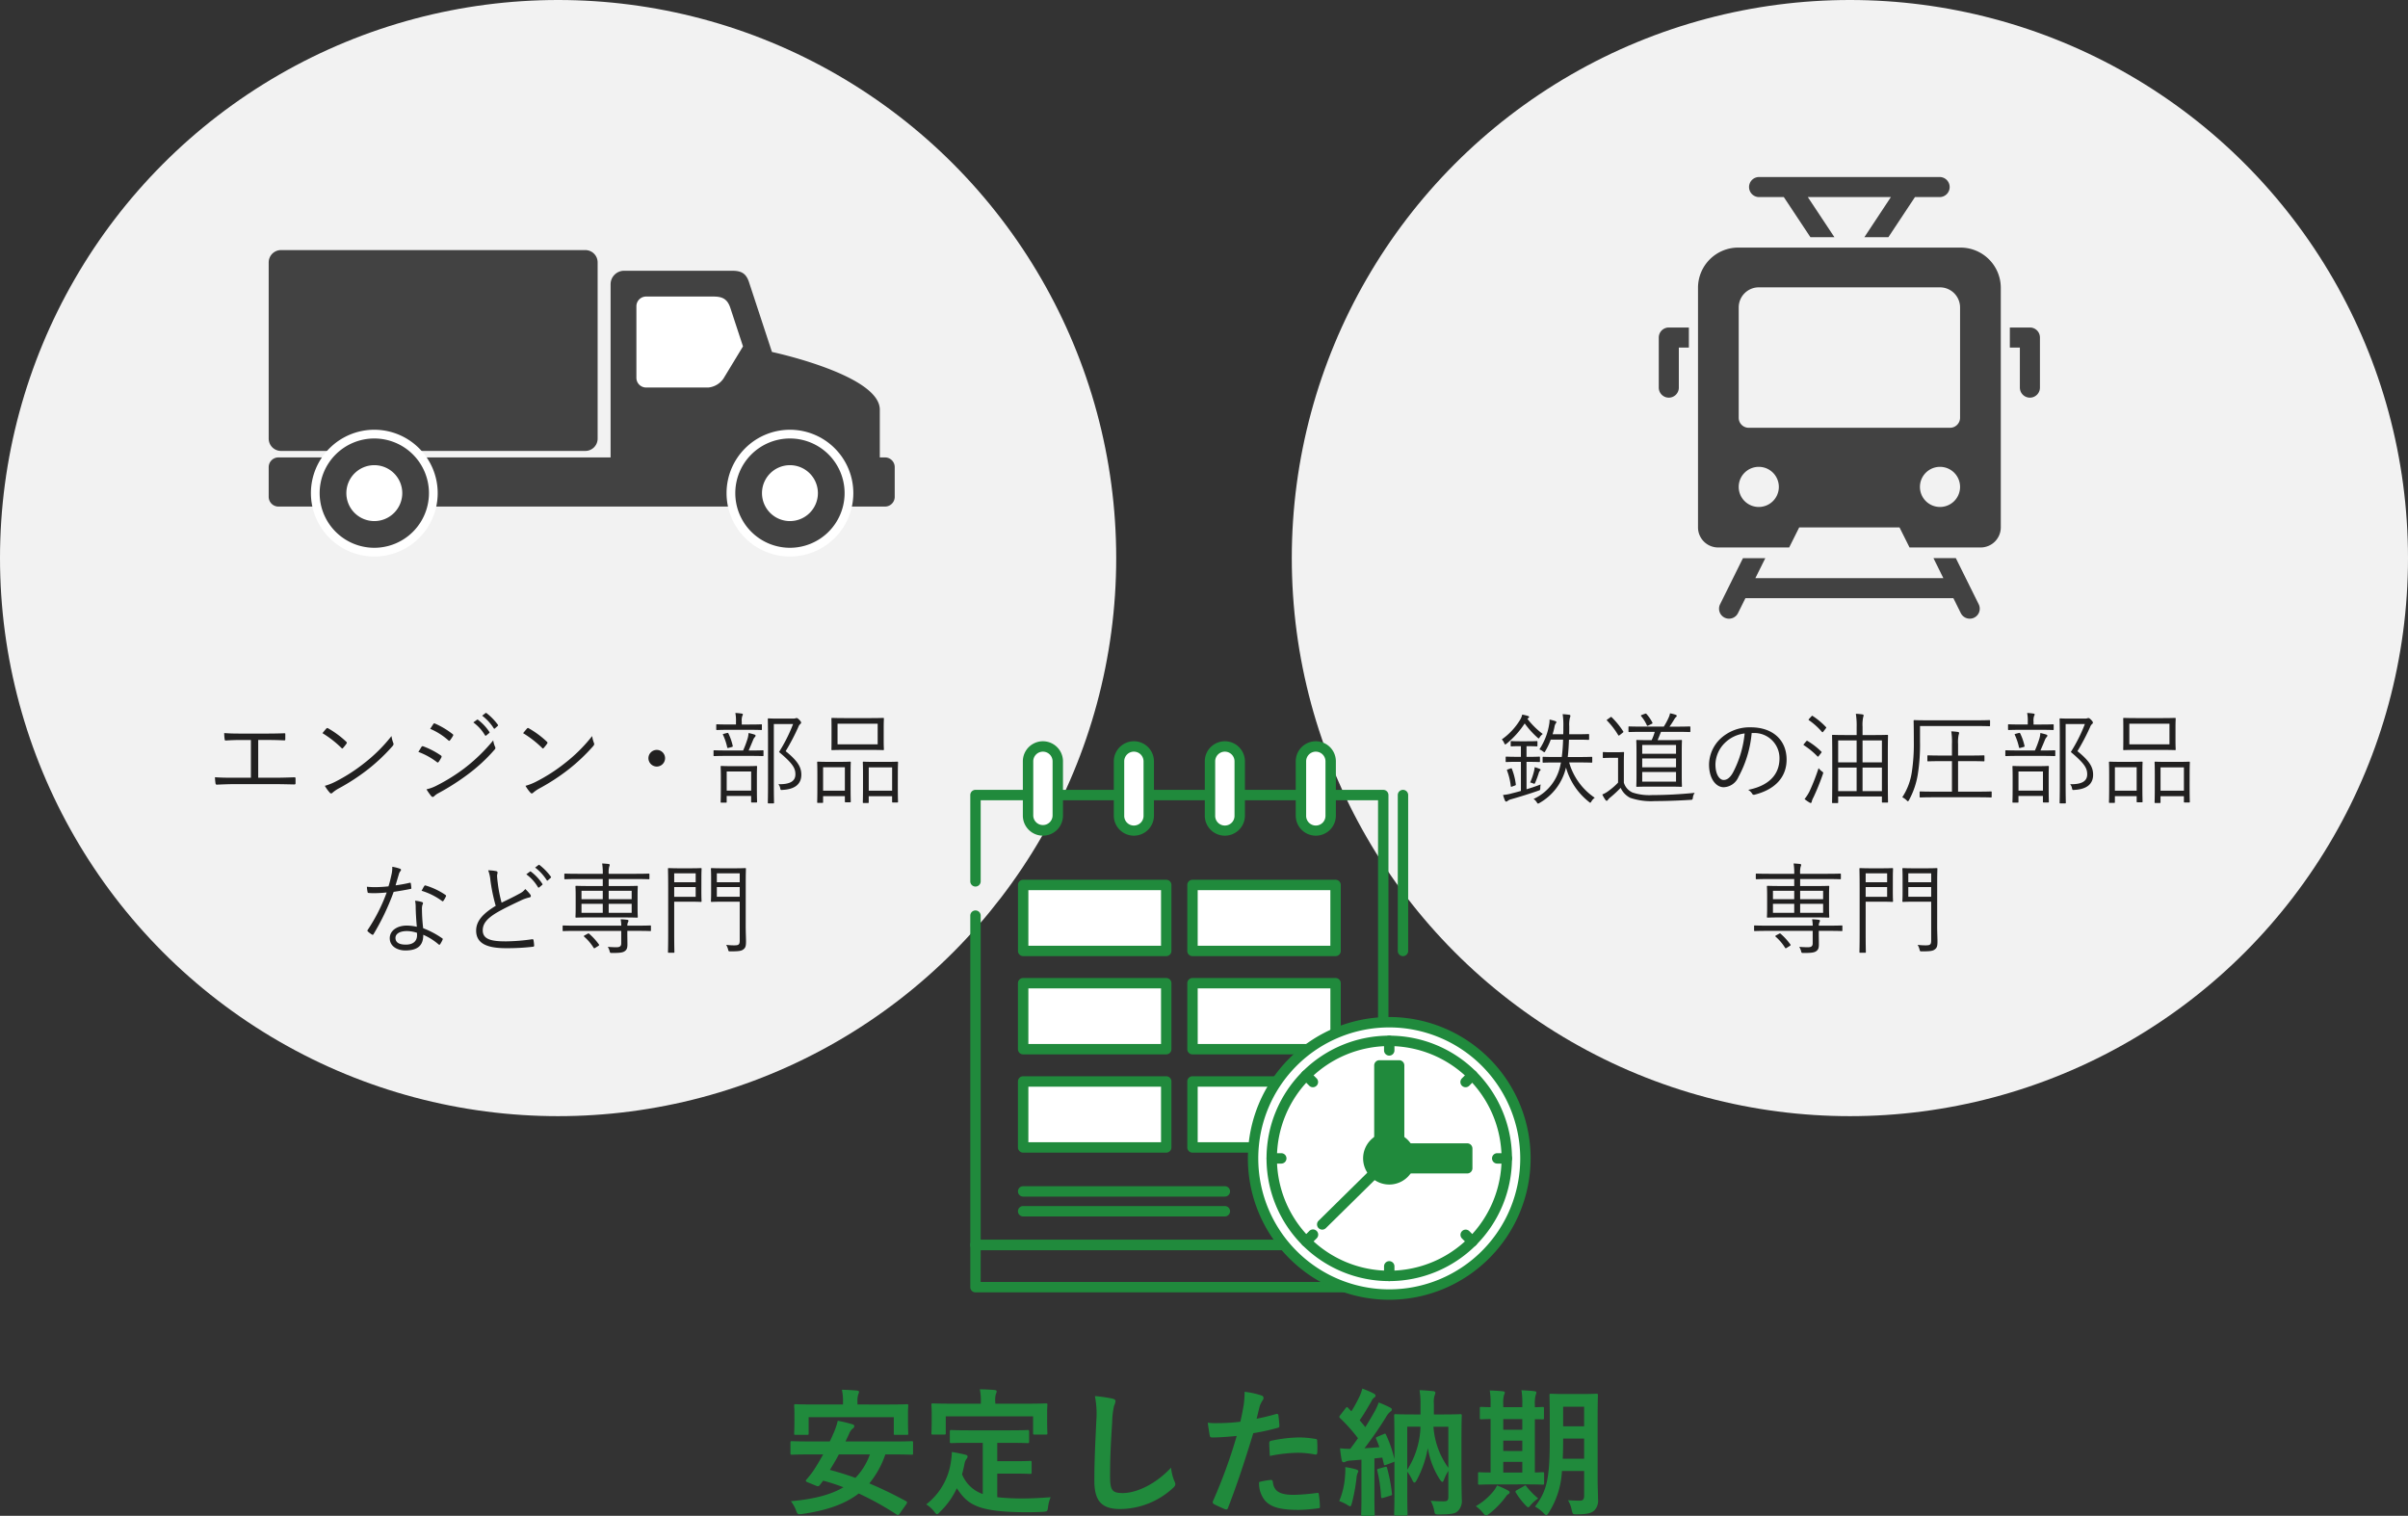<svg xmlns="http://www.w3.org/2000/svg" width="384" height="241.738" viewBox="0 0 384 241.738">
  <rect x="0" y="0" width="384" height="241.738" fill="#333333" stroke="none"/>
  <g id="Group_1969" data-name="Group 1969" transform="translate(-216.27 -2715)">
    <g id="Group_1958" data-name="Group 1958">
      <g id="Group_1920" data-name="Group 1920">
        <circle id="Ellipse_86" data-name="Ellipse 86" cx="89" cy="89" r="89" transform="translate(216.27 2715)" fill="#f2f2f2"/>
        <path id="Path_2619" data-name="Path 2619" d="M-47.552-8.992h1.376c.944,0,1.744.016,2.768.064.16,0,.176-.048.176-.208V-9.9c0-.128-.016-.176-.16-.16-.992.032-1.808.048-2.8.048h-4.144c-1.072,0-1.776-.016-2.64-.08a7.731,7.731,0,0,0,.064.944c.032.192.048.256.192.24.752-.048,1.472-.08,2.432-.08h1.568v6.016h-2.8c-.992,0-1.888,0-2.928-.08a7.448,7.448,0,0,0,.08.944c.032.208.08.24.256.24.7-.032,1.808-.08,2.592-.08h6.768c.992,0,2.032.032,2.928.048.176,0,.224-.048.224-.208v-.736c0-.16-.064-.208-.224-.192-1.04.032-1.92.064-2.944.064h-2.784Zm10.24-1.088a16.612,16.612,0,0,1,3.04,2.368c.112.112.16.1.256-.016a6.455,6.455,0,0,0,.544-.688c.08-.128.064-.192-.048-.3a14.761,14.761,0,0,0-2.88-2.128.193.193,0,0,0-.288.032C-36.864-10.624-37.1-10.336-37.312-10.08Zm.384,8.4a6.007,6.007,0,0,0,.784,1.088.262.262,0,0,0,.432.016,5.964,5.964,0,0,1,.88-.624,33.228,33.228,0,0,0,4.8-3.12A29.537,29.537,0,0,0-26.144-8c.192-.224.208-.352.112-.56A4.789,4.789,0,0,1-26.3-9.616a24.97,24.97,0,0,1-4.32,4.3,27.159,27.159,0,0,1-4.624,2.976A8.926,8.926,0,0,1-36.928-1.68Zm14.912-5.408a11.214,11.214,0,0,1,2.944,1.616c.128.112.208.1.3-.032a4.911,4.911,0,0,0,.416-.688.22.22,0,0,0-.08-.336,12.66,12.66,0,0,0-2.816-1.456.213.213,0,0,0-.272.112C-21.632-7.712-21.808-7.392-22.016-7.088Zm1.888-3.68A10.5,10.5,0,0,1-17.264-8.96c.128.112.192.144.288.032a5.175,5.175,0,0,0,.464-.688c.08-.144.1-.208-.048-.32A12.958,12.958,0,0,0-19.344-11.6c-.144-.064-.192-.064-.288.08C-19.792-11.3-19.968-10.992-20.128-10.768ZM-20.72-1.12a10.065,10.065,0,0,0,.752,1.072c.144.16.3.192.448.048a2.981,2.981,0,0,1,.768-.544A37.649,37.649,0,0,0-14.08-3.536a26.761,26.761,0,0,0,4.224-3.92.349.349,0,0,0,.08-.432,3.725,3.725,0,0,1-.3-1.04A27.866,27.866,0,0,1-14.64-4.5a29.118,29.118,0,0,1-4.4,2.752A6.8,6.8,0,0,1-20.72-1.12Zm7.472-10.672a6.908,6.908,0,0,1,1.856,2.048.128.128,0,0,0,.208.032l.464-.384a.116.116,0,0,0,.032-.176A7.764,7.764,0,0,0-12.5-12.208a.126.126,0,0,0-.176,0Zm1.408-1.072a7.642,7.642,0,0,1,1.84,2c.064.1.128.1.192.032l.432-.384c.08-.064.1-.112.048-.192a9.2,9.2,0,0,0-1.824-1.872c-.064-.048-.112-.032-.176.016Zm6.528,2.784a16.612,16.612,0,0,1,3.04,2.368c.112.112.16.1.256-.016a6.455,6.455,0,0,0,.544-.688c.08-.128.064-.192-.048-.3A14.761,14.761,0,0,0-4.4-10.848a.193.193,0,0,0-.288.032C-4.864-10.624-5.1-10.336-5.312-10.08Zm.384,8.4A6.006,6.006,0,0,0-4.144-.592a.262.262,0,0,0,.432.016,5.964,5.964,0,0,1,.88-.624,33.228,33.228,0,0,0,4.8-3.12A29.537,29.537,0,0,0,5.856-8c.192-.224.208-.352.112-.56A4.789,4.789,0,0,1,5.7-9.616a24.97,24.97,0,0,1-4.32,4.3A27.159,27.159,0,0,1-3.248-2.336,8.926,8.926,0,0,1-4.928-1.68ZM16-7.408A1.335,1.335,0,0,0,14.672-6.08,1.346,1.346,0,0,0,16-4.752,1.335,1.335,0,0,0,17.328-6.08,1.325,1.325,0,0,0,16-7.408ZM31.968-3.184c0-1.024.032-1.456.032-1.536,0-.112-.016-.128-.128-.128-.1,0-.512.032-1.76.032H28.048c-1.248,0-1.648-.032-1.744-.032s-.112.016-.112.128c0,.1.032.512.032,1.728v1.184c0,2.24-.032,2.608-.032,2.7s.016.112.112.112h.72c.112,0,.128-.016.128-.112v-.96h3.9v.9c0,.128.016.144.128.144h.688C31.984.976,32,.96,32,.832c0-.08-.032-.448-.032-2.672ZM31.056-.912h-3.9V-3.968h3.9ZM35.264-12.4c-.944,0-1.328-.032-1.424-.032-.112,0-.128.016-.128.128,0,.1.032,1.008.032,3.232v6.864c0,2.224-.032,3.12-.032,3.216s.016.112.128.112h.736c.112,0,.128-.016.128-.112,0-.08-.032-1.056-.032-3.232v-9.312h3.072A25.3,25.3,0,0,1,35.5-7.072C37.68-5.248,38.112-4.5,38.112-3.52c0,1.152-.928,1.616-2.72,1.584a1.269,1.269,0,0,1,.288.608c.08.336.08.336.384.3,1.984-.1,2.992-.944,2.992-2.416,0-1.168-.512-2.16-2.5-3.76a35.091,35.091,0,0,0,2.016-3.84,1.16,1.16,0,0,1,.336-.512.217.217,0,0,0,.112-.208c0-.08-.048-.192-.272-.432-.24-.24-.336-.288-.432-.288a.375.375,0,0,0-.176.032,1.145,1.145,0,0,1-.416.048Zm-2.24,5.184c0-.112-.016-.128-.128-.128-.1,0-.576.032-2.08.032h-.16c.272-.624.512-1.184.736-1.744a1.326,1.326,0,0,1,.24-.384A.334.334,0,0,0,31.76-9.7c0-.064-.064-.112-.192-.16a8.6,8.6,0,0,0-.928-.24,3.9,3.9,0,0,1-.144.864,16.418,16.418,0,0,1-.72,1.92H27.264c-1.5,0-2-.032-2.08-.032-.112,0-.128.016-.128.128v.672c0,.112.016.128.128.128.08,0,.576-.032,2.08-.032h3.552c1.5,0,1.984.032,2.08.032.112,0,.128-.016.128-.128Zm-.256-4.144c0-.112-.016-.128-.112-.128s-.56.032-2,.032h-1.1v-.464a2.338,2.338,0,0,1,.08-.88.7.7,0,0,0,.1-.272c0-.064-.08-.112-.192-.128a9,9,0,0,0-1.008-.1,6.222,6.222,0,0,1,.1,1.376v.464H27.616c-1.456,0-1.92-.032-2-.032-.112,0-.128.016-.128.128v.656c0,.112.016.128.128.128.08,0,.544-.032,2-.032h3.04c1.44,0,1.9.032,2,.032s.112-.016.112-.128ZM26.736-9.984c-.208.064-.224.064-.16.192a9.341,9.341,0,0,1,.656,1.952c.032.128.048.16.256.1l.464-.128c.192-.064.192-.064.16-.208a8.908,8.908,0,0,0-.688-1.968c-.032-.08-.1-.1-.272-.048Zm25.456-.944c0-.992.032-1.36.032-1.456,0-.112-.016-.128-.128-.128-.08,0-.608.032-2.144.032h-3.84c-1.52,0-2.048-.032-2.144-.032-.112,0-.112.016-.112.128,0,.1.016.464.016,1.456V-8.96c0,1.008-.016,1.36-.016,1.456,0,.112,0,.128.112.128.1,0,.624-.032,2.144-.032h3.84c1.536,0,2.064.032,2.144.032.112,0,.128-.016.128-.128,0-.1-.032-.448-.032-1.456ZM51.232-8.3h-6.4v-3.28h6.4Zm3.216,4.64c0-1.248.032-1.648.032-1.728,0-.128-.016-.144-.128-.144-.1,0-.48.032-1.712.032H50.7c-1.216,0-1.616-.032-1.712-.032-.112,0-.128.016-.128.144,0,.08.032.48.032,1.952v1.424c0,2.464-.032,2.848-.032,2.944,0,.112.016.128.128.128h.688c.112,0,.128-.016.128-.128v-.96h3.728V.832c0,.128.016.144.128.144h.688c.112,0,.128-.016.128-.144,0-.08-.032-.464-.032-2.88ZM53.536-.9H49.808V-4.624h3.728ZM46.912-3.68c0-1.248.032-1.648.032-1.728,0-.112-.016-.128-.128-.128-.08,0-.464.032-1.648.032H43.36c-1.168,0-1.552-.032-1.648-.032-.112,0-.128.016-.128.128,0,.08.032.48.032,1.952v1.44c0,2.448-.032,2.848-.032,2.928,0,.112.016.128.128.128H42.4c.112,0,.128-.016.128-.128V-.032H46V.816c0,.112.016.128.128.128h.688c.112,0,.128-.016.128-.128,0-.1-.032-.5-.032-2.9ZM46-.9H42.528V-4.64H46ZM-22.256,20.8a7.939,7.939,0,0,0-1.6-.192c-1.568,0-2.72.816-2.72,2.016,0,1.328,1.264,1.952,2.48,1.952,2.064,0,2.88-.88,2.864-2.5A9.675,9.675,0,0,1-18.8,23.6c.1.08.176.1.256-.016a5.093,5.093,0,0,0,.384-.7c.048-.128.064-.176-.064-.256a13.926,13.926,0,0,0-3.024-1.6,26.976,26.976,0,0,1-.192-2.944,2.467,2.467,0,0,1,.064-.752.826.826,0,0,0,.1-.288c0-.1-.064-.16-.176-.192a5.056,5.056,0,0,0-1.088-.208,4.973,4.973,0,0,1,.1,1.024C-22.432,18.528-22.352,19.808-22.256,20.8Zm.016.96a2.172,2.172,0,0,1,.016.384c0,.816-.48,1.5-1.792,1.5-1.056,0-1.648-.336-1.648-1.072,0-.592.576-1.088,1.856-1.088A5.294,5.294,0,0,1-22.24,21.76Zm-3.408-7.568c.16-.56.336-1.152.512-1.728a1.45,1.45,0,0,1,.224-.5.326.326,0,0,0,.128-.24.183.183,0,0,0-.144-.176,6.7,6.7,0,0,0-1.248-.32A4.729,4.729,0,0,1-26.3,12.48c-.144.672-.288,1.264-.48,1.872a20.565,20.565,0,0,1-2.176.128c-.336,0-.752-.016-1.264-.064a4.98,4.98,0,0,0,.1.8c.032.16.048.176.192.192.368.032.608.032.848.032.688,0,1.328-.048,2.016-.112A28.128,28.128,0,0,1-30.08,21.28c-.08.128-.08.192.016.272a3.7,3.7,0,0,0,.64.48c.1.064.176.08.256-.048a38.531,38.531,0,0,0,3.216-6.752c.944-.144,1.808-.288,2.672-.464.128-.016.16-.048.144-.192-.016-.208-.048-.5-.08-.688-.016-.1-.064-.128-.208-.1A21.949,21.949,0,0,1-25.648,14.192Zm4.144.864a10.773,10.773,0,0,1,3.264,1.632c.1.064.144.08.224-.032a4.166,4.166,0,0,0,.368-.64c.08-.128.08-.192-.032-.288a11.339,11.339,0,0,0-3.136-1.5c-.144-.048-.192-.032-.272.1C-21.216,14.512-21.344,14.784-21.5,15.056Zm10.624-3.264a5.879,5.879,0,0,1,.352,1.568,28.593,28.593,0,0,0,.848,4.1c-2.032,1.232-3.12,2.416-3.12,3.952,0,2.192,2,2.8,4.768,2.8a35.6,35.6,0,0,0,4.256-.224c.176-.016.24-.08.224-.224a6.96,6.96,0,0,0-.1-.832c-.032-.128-.08-.16-.224-.144a30.748,30.748,0,0,1-4.112.336c-2.416.016-3.76-.336-3.76-1.76,0-1.12.752-1.952,2.368-2.9,1.088-.624,2.464-1.28,3.632-1.824a6.079,6.079,0,0,1,1.408-.512c.288-.032.32-.256.192-.448a6.79,6.79,0,0,0-.816-.9,2.6,2.6,0,0,1-.928.736c-.944.528-1.9.976-2.848,1.44a21.428,21.428,0,0,1-.624-3.232c-.048-.352-.08-.672-.1-1.024,0-.256.08-.4.08-.56a.232.232,0,0,0-.192-.208A7.291,7.291,0,0,0-10.88,11.792Zm6.08.64A6.908,6.908,0,0,1-2.944,14.48a.128.128,0,0,0,.208.032l.464-.384a.116.116,0,0,0,.032-.176,7.764,7.764,0,0,0-1.808-1.936c-.064-.048-.112-.064-.176-.016Zm1.408-1.072a7.642,7.642,0,0,1,1.84,2c.064.1.128.1.192.032l.432-.384c.08-.064.1-.112.048-.192A9.2,9.2,0,0,0-2.7,10.944c-.064-.048-.112-.032-.176.016Zm6.576,9.264c-1.488,0-1.984-.032-2.064-.032-.112,0-.128.016-.128.128v.64c0,.112.016.128.128.128.08,0,.576-.032,2.064-.032h7.152V23.44c0,.48-.256.624-.768.624-.32,0-.832-.016-1.376-.064a2.65,2.65,0,0,1,.3.7c.064.272.08.272.368.272,1.312.016,1.728-.08,2-.256.32-.208.464-.464.464-1.072,0-.56-.016-1.168-.016-1.856v-.336H12.88c1.5,0,1.984.032,2.08.032.112,0,.112-.016.112-.128v-.64c0-.112,0-.128-.112-.128-.1,0-.576.032-2.08.032H11.312a1.163,1.163,0,0,1,.08-.5.682.682,0,0,0,.1-.288c0-.064-.064-.128-.192-.144a9.213,9.213,0,0,0-1.056-.08,5.826,5.826,0,0,1,.1,1.008Zm7.408-1.312c1.6,0,2.16.032,2.256.032.112,0,.128-.016.128-.128,0-.08-.032-.432-.032-1.44V15.84c0-.992.032-1.36.032-1.44,0-.112-.016-.128-.128-.128-.1,0-.656.032-2.256.032H8.336v-1.12h4.24c1.52,0,2.048.032,2.128.032.112,0,.128-.016.128-.128v-.624c0-.128-.016-.144-.128-.144-.08,0-.608.032-2.128.032H8.336a3.8,3.8,0,0,1,.08-1.136.652.652,0,0,0,.08-.288c0-.08-.064-.128-.176-.144-.288-.032-.656-.064-1.024-.08a9.97,9.97,0,0,1,.1,1.648H3.52c-1.52,0-2.032-.032-2.128-.032-.112,0-.128.016-.128.144v.624c0,.112.016.128.128.128.1,0,.608-.032,2.128-.032H7.392V14.3H5.44c-1.6,0-2.176-.032-2.256-.032-.128,0-.144.016-.144.128,0,.1.032.448.032,1.456v1.92c0,1.008-.032,1.36-.032,1.44,0,.112.016.128.144.128.08,0,.656-.032,2.256-.032ZM12,18.576H8.336v-1.44H12Zm-4.608,0H4v-1.44H7.392ZM12,16.4H8.336V15.056H12Zm-4.608,0H4V15.056H7.392ZM4.544,22.144c-.192.112-.208.144-.112.24A7.748,7.748,0,0,1,5.92,24.128c.048.064.064.1.112.1a.444.444,0,0,0,.208-.1l.416-.256c.176-.112.192-.16.112-.272a9.945,9.945,0,0,0-1.536-1.68c-.08-.08-.144-.08-.3.016ZM30.192,13.76c0-1.472.032-2.112.032-2.192,0-.112-.016-.128-.128-.128-.08,0-.464.032-1.7.032H26.448c-1.216,0-1.6-.032-1.68-.032-.112,0-.128.016-.128.128,0,.1.032.432.032,1.472v2.208c0,1.024-.032,1.376-.032,1.456,0,.112.016.128.128.128.08,0,.464-.032,1.68-.032h2.784v6.176c0,.64-.144.784-.848.784a9.6,9.6,0,0,1-1.312-.08,2.709,2.709,0,0,1,.3.72c.08.32.08.32.4.32,1.392,0,1.744-.08,2.048-.32.32-.24.416-.512.416-1.232,0-.608-.048-1.52-.048-2.416Zm-.96,2.256H25.584V14.464h3.648Zm0-2.32H25.584V12.272h3.648ZM23.12,13.12c0-1.04.032-1.472.032-1.552,0-.112-.016-.128-.128-.128-.08,0-.48.032-1.536.032H19.664c-1.152,0-1.648-.032-1.744-.032-.112,0-.128.016-.128.128,0,.1.032,1.024.032,3.216v6.848c0,2.192-.032,3.088-.032,3.184,0,.112.016.128.128.128h.768c.112,0,.128-.016.128-.128,0-.1-.032-.992-.032-3.184V16.8h2.7c1.056,0,1.456.032,1.536.032.112,0,.128-.016.128-.128,0-.08-.032-.512-.032-1.536Zm-.912,2.9H18.784V14.464h3.424Zm0-2.32H18.784V12.272h3.424Z" transform="translate(305 2842)" fill="#212020"/>
        <g id="Group_1919" data-name="Group 1919" transform="translate(259.119 2754.882)">
          <path id="Path_2317" data-name="Path 2317" d="M244.538,350.951V323.324a2.163,2.163,0,0,1,2.149-2.144h17.164c1.4,0,2.254.306,2.749,1.794l3.668,11.155c4.21.939,17.2,4.391,17.2,9.2v7.622h.83a1.552,1.552,0,0,1,1.549,1.549v4.738a1.552,1.552,0,0,1-1.549,1.55H191.565a1.552,1.552,0,0,1-1.549-1.55V352.5a1.552,1.552,0,0,1,1.549-1.549Z" transform="translate(-190.016 -317.885)" fill="#424242" fill-rule="evenodd"/>
          <path id="Rectangle_13312" data-name="Rectangle 13312" d="M1.966,0H50.49a1.965,1.965,0,0,1,1.965,1.965v28.1a1.966,1.966,0,0,1-1.966,1.966H1.965A1.965,1.965,0,0,1,0,30.066V1.966A1.966,1.966,0,0,1,1.966,0Z" fill="#424242"/>
          <path id="Path_2318" data-name="Path 2318" d="M276.63,326.4H265.959a1.552,1.552,0,0,0-1.55,1.549v11.412a1.552,1.552,0,0,0,1.55,1.549h9.922a3.323,3.323,0,0,0,2.4-1.41l3.126-5.15-2.023-6.156C278.884,326.706,278.029,326.4,276.63,326.4Z" transform="translate(-205.772 -318.991)" fill="#fff" fill-rule="evenodd"/>
          <g id="Group_1671" data-name="Group 1671" transform="translate(6.733 28.653)">
            <path id="Path_2319" data-name="Path 2319" d="M208.666,353.352a10.108,10.108,0,1,1-10.108,10.108A10.107,10.107,0,0,1,208.666,353.352Z" transform="translate(-198.558 -353.352)" fill="#fff" fill-rule="evenodd"/>
            <path id="Path_2320" data-name="Path 2320" d="M209.04,355.119a8.715,8.715,0,1,1-8.715,8.715A8.715,8.715,0,0,1,209.04,355.119Z" transform="translate(-198.932 -353.726)" fill="#424242" fill-rule="evenodd"/>
            <path id="Path_2321" data-name="Path 2321" d="M210.184,360.52a4.458,4.458,0,1,1-4.457,4.458A4.458,4.458,0,0,1,210.184,360.52Z" transform="translate(-200.076 -354.87)" fill="#fff" fill-rule="evenodd"/>
          </g>
          <g id="Group_1672" data-name="Group 1672" transform="translate(73.014 28.653)">
            <path id="Path_2322" data-name="Path 2322" d="M292.757,353.352a10.108,10.108,0,1,1-10.108,10.108A10.107,10.107,0,0,1,292.757,353.352Z" transform="translate(-282.649 -353.352)" fill="#fff" fill-rule="evenodd"/>
            <path id="Path_2323" data-name="Path 2323" d="M293.131,355.119a8.715,8.715,0,1,1-8.715,8.715A8.715,8.715,0,0,1,293.131,355.119Z" transform="translate(-283.023 -353.726)" fill="#424242" fill-rule="evenodd"/>
            <path id="Path_2324" data-name="Path 2324" d="M294.275,360.52a4.458,4.458,0,1,1-4.458,4.458A4.458,4.458,0,0,1,294.275,360.52Z" transform="translate(-284.167 -354.87)" fill="#fff" fill-rule="evenodd"/>
          </g>
        </g>
      </g>
      <g id="Group_1921" data-name="Group 1921">
        <circle id="Ellipse_120" data-name="Ellipse 120" cx="89" cy="89" r="89" transform="translate(422.27 2715)" fill="#f2f2f2"/>
        <path id="Path_2620" data-name="Path 2620" d="M-43.024-5.408c1.5,0,2,.032,2.08.032.112,0,.128-.016.128-.128v-.672c0-.112-.016-.128-.128-.128-.08,0-.576.032-2.08.032h-1.7c.1-.832.16-1.792.192-2.768H-43.3c1.328,0,1.76.032,1.856.032.112,0,.128-.016.128-.128v-.656c0-.128-.016-.144-.128-.144-.1,0-.528.032-1.856.032h-1.2c.016-.416.016-.848.016-1.264a4.854,4.854,0,0,1,.1-1.36.728.728,0,0,0,.08-.32c0-.08-.048-.144-.176-.16q-.528-.072-1.056-.1a11.374,11.374,0,0,1,.112,1.952c0,.432,0,.848-.016,1.248h-1.7a11.449,11.449,0,0,0,.3-1.168,1.4,1.4,0,0,1,.192-.544c.048-.064.112-.128.112-.208s-.048-.128-.192-.176a5.859,5.859,0,0,0-.9-.24,3.054,3.054,0,0,1-.064.784,10.1,10.1,0,0,1-1.552,3.968,2.129,2.129,0,0,1,.56.32c.112.08.176.128.224.128.064,0,.112-.064.176-.208a10.711,10.711,0,0,0,.848-1.792h1.968a26.871,26.871,0,0,1-.208,2.768h-.88c-1.488,0-1.984-.032-2.048-.032-.112,0-.128.016-.128.128V-5.5c0,.112.016.128.128.128.064,0,.56-.032,2.048-.032h.752c-.064.288-.112.544-.176.784A7.531,7.531,0,0,1-50.176.416a1.524,1.524,0,0,1,.5.512c.1.16.144.224.224.224a.557.557,0,0,0,.224-.1,8.794,8.794,0,0,0,4.224-5.648A10.6,10.6,0,0,0-41.36.864c.1.1.16.144.224.144s.112-.064.192-.208a1.849,1.849,0,0,1,.528-.576A10.138,10.138,0,0,1-44.5-5.408ZM-51.3-5.5h.352c1.2,0,1.568.032,1.664.032.112,0,.128-.016.128-.128v-.608c0-.112-.016-.128-.128-.128-.1,0-.464.032-1.664.032H-51.3V-8h.24c1.008,0,1.3.032,1.376.032.112,0,.128-.016.128-.128v-.592c0-.112-.016-.128-.128-.128-.08,0-.368.032-1.376.032H-52.32c-1.008,0-1.28-.032-1.376-.032-.112,0-.128.016-.128.128V-8.1c0,.112.016.128.128.128.1,0,.368-.032,1.376-.032h.128v1.7h-.64c-1.2,0-1.568-.032-1.664-.032-.112,0-.128.016-.128.128V-5.6c0,.112.016.128.128.128.1,0,.464-.032,1.664-.032h.64v4.64c-.512.144-.976.272-1.376.368a7.119,7.119,0,0,1-1.472.272,6.991,6.991,0,0,0,.3.88c.048.112.112.176.192.176a.3.3,0,0,0,.208-.08A1.373,1.373,0,0,1-53.76.464C-52.4.08-50.7-.448-49.424-.9c.3-.1.3-.08.32-.416A2.4,2.4,0,0,1-49.04-1.9c-.7.272-1.488.544-2.256.768Zm.272-6.976q.144-.1.144-.192c0-.048-.064-.112-.16-.144a6.235,6.235,0,0,0-.944-.224,2.569,2.569,0,0,1-.336.832,10.389,10.389,0,0,1-2.912,3.12,2,2,0,0,1,.368.56c.064.16.112.24.176.24.048,0,.112-.048.224-.128a14.216,14.216,0,0,0,2.88-3.216,13.663,13.663,0,0,0,2,2.224c.112.1.176.16.24.16.048,0,.1-.08.192-.24a2.056,2.056,0,0,1,.448-.464,12.533,12.533,0,0,1-2.448-2.416ZM-54.272-4.3c-.144.048-.176.08-.128.192a10.274,10.274,0,0,1,.592,2.464c.016.128.048.144.208.08l.4-.144c.192-.064.208-.1.192-.208a9.949,9.949,0,0,0-.624-2.464c-.048-.128-.08-.112-.224-.064Zm5.216.064c0-.064-.032-.1-.144-.144a5.147,5.147,0,0,0-.8-.272,4.4,4.4,0,0,1-.08.544,10.627,10.627,0,0,1-.64,1.9,1.707,1.707,0,0,1,.432.128c.272.112.288.112.4-.16.24-.576.4-1.024.544-1.488a.7.7,0,0,1,.192-.352A.2.2,0,0,0-49.056-4.24Zm23.888-6.768c0-.128-.016-.144-.128-.144-.1,0-.64.032-2.24.032h-.96c.3-.416.592-.88.768-1.184a1.383,1.383,0,0,1,.24-.32c.08-.064.144-.112.144-.208a.2.2,0,0,0-.16-.176,5.442,5.442,0,0,0-.912-.24,2.6,2.6,0,0,1-.224.7,10.209,10.209,0,0,1-.768,1.424h-3.216c-1.664,0-2.208-.032-2.288-.032-.112,0-.128.016-.128.144v.608c0,.128.016.144.128.144.08,0,.624-.032,2.288-.032h1.776a7.793,7.793,0,0,1-.5,1.328h-.3c-1.424,0-1.936-.032-2.016-.032-.112,0-.128.016-.128.128,0,.08.032.528.032,1.776v3.68c0,1.248-.032,1.68-.032,1.76,0,.112.016.128.128.128.08,0,.592-.032,2.016-.032h2.992c1.44,0,1.936.032,2.016.032.112,0,.128-.016.128-.128,0-.08-.032-.512-.032-1.76v-3.68c0-1.248.032-1.7.032-1.776,0-.112-.016-.128-.128-.128-.08,0-.576.032-2.016.032H-30.4c.192-.416.368-.88.544-1.328h2.32c1.6,0,2.144.032,2.24.032.112,0,.128-.016.128-.144Zm-2.288,8.656h-5.392V-3.888h5.392Zm0-2.288h-5.392V-6.048h5.392Zm0-2.16h-5.392V-8.192h5.392Zm-8.32,1.344c0-.992.032-1.408.032-1.488,0-.112-.016-.128-.128-.128-.08,0-.32.032-1.152.032h-.864c-.832,0-1.04-.032-1.1-.032-.128,0-.144.016-.144.128v.7c0,.112.016.128.144.128.064,0,.272-.032,1.1-.032H-36.7v3.952a10.393,10.393,0,0,1-1.5,1.312A4.212,4.212,0,0,1-39.216-.3a5.78,5.78,0,0,0,.512.88c.08.1.128.128.192.128s.128-.048.192-.144A1.871,1.871,0,0,1-38,.224,18.071,18.071,0,0,0-36.288-1.36,3.312,3.312,0,0,0-34.752.24a10.259,10.259,0,0,0,3.936.512c1.616,0,3.584-.064,5.664-.192.32-.016.32-.016.384-.352A1.6,1.6,0,0,1-24.48-.56c-2.368.24-4.672.352-6.72.352a8.486,8.486,0,0,1-3.184-.4,2.51,2.51,0,0,1-1.392-1.584ZM-38.352-12.3c-.176.112-.192.144-.1.224a12.358,12.358,0,0,1,1.76,2.288c.08.128.112.128.3-.016l.4-.32c.16-.128.176-.144.112-.24a12.914,12.914,0,0,0-1.824-2.24c-.1-.1-.112-.08-.272.032Zm5.472-.7c-.192.064-.208.128-.128.224a6.1,6.1,0,0,1,.9,1.44c.064.128.08.112.288.016l.48-.24c.128-.064.176-.1.112-.208a6.493,6.493,0,0,0-.944-1.376c-.08-.08-.128-.064-.272-.016ZM-15.088-10.1A4,4,0,0,1-10.96-6.048c0,2.672-1.824,4.384-4.992,5.008a1.86,1.86,0,0,1,.624.592.317.317,0,0,0,.416.176c3.472-.88,5.088-2.976,5.088-5.584,0-3.056-2.128-5.152-5.712-5.152a6.822,6.822,0,0,0-4.8,1.776,5.811,5.811,0,0,0-1.856,4.144c0,2.32,1.136,3.632,2.336,3.632A2.668,2.668,0,0,0-17.5-3.1,17.861,17.861,0,0,0-15.392-10.1Zm-1.424.064a16.989,16.989,0,0,1-1.872,6.256c-.464.816-.944,1.168-1.488,1.168-.576,0-1.3-.752-1.3-2.5A4.961,4.961,0,0,1-19.632-8.56,5.391,5.391,0,0,1-16.512-10.032ZM6.32-6.592c0-2.336.032-3.008.032-3.088,0-.112-.016-.128-.128-.128-.1,0-.64.032-2.208.032H2.288V-11.1a5.851,5.851,0,0,1,.1-1.52.87.87,0,0,0,.064-.32c0-.064-.064-.112-.192-.128a8.275,8.275,0,0,0-1.04-.1,12.044,12.044,0,0,1,.128,2.144v1.248H-.24c-1.568,0-2.128-.032-2.208-.032-.112,0-.128.016-.128.128,0,.1.032.752.032,3.44v2.672c0,3.792-.032,4.432-.032,4.512,0,.112.016.128.128.128h.72c.112,0,.128-.016.128-.128V.016H5.376V.864c0,.112.016.128.128.128h.72c.112,0,.128-.016.128-.128,0-.08-.032-.72-.032-4.48ZM5.376-.832H2.288v-3.76H5.376Zm-4.032,0H-1.6v-3.76H1.344ZM5.376-5.424H2.288v-3.5H5.376Zm-4.032,0H-1.6v-3.5H1.344Zm-5.392,1.9c.1-.288.1-.288-.176-.48a2.889,2.889,0,0,1-.5-.5A32.064,32.064,0,0,1-6.192-.752,6.92,6.92,0,0,1-6.96.432,5.5,5.5,0,0,0-6.208.96a.557.557,0,0,0,.224.1c.08,0,.144-.08.16-.176a2.393,2.393,0,0,1,.272-.7A37.224,37.224,0,0,0-4.048-3.52ZM-7.04-8.368c-.1.112-.128.16-.016.224A12.278,12.278,0,0,1-4.928-6.4c.1.1.128.1.256-.064l.352-.448c.1-.128.112-.16.016-.24A11.175,11.175,0,0,0-6.48-8.832c-.1-.048-.128-.048-.24.08Zm.816-4c-.112.128-.128.16-.016.24A10.686,10.686,0,0,1-4.208-10.3c.08.1.144.112.256-.048L-3.6-10.8c.128-.16.128-.176.048-.256A11.8,11.8,0,0,0-5.632-12.8c-.112-.08-.128-.064-.256.064ZM22.88-.656c0-.112-.016-.128-.128-.128-.08,0-.64.032-2.272.032H17.52V-5.616h1.888c1.6,0,2.112.032,2.192.032.112,0,.128-.016.128-.128v-.7c0-.112-.016-.128-.128-.128-.08,0-.592.032-2.192.032H17.52v-1.84a5.607,5.607,0,0,1,.1-1.488.786.786,0,0,0,.064-.288c0-.08-.08-.128-.176-.144a9.179,9.179,0,0,0-1.072-.1A11.057,11.057,0,0,1,16.544-8.3v1.792h-1.6c-1.584,0-2.112-.032-2.192-.032-.112,0-.128.016-.128.128v.7c0,.112.016.128.128.128.08,0,.608-.032,2.192-.032h1.6V-.752H13.776c-1.616,0-2.176-.032-2.256-.032-.112,0-.128.016-.128.128v.72c0,.1.016.112.128.112.08,0,.64-.032,2.256-.032h6.7c1.632,0,2.192.032,2.272.032.112,0,.128-.016.128-.112Zm-.256-11.36c0-.128-.016-.144-.128-.144-.08,0-.624.032-2.224.032H12.816c-1.6,0-2.176-.032-2.256-.032-.112,0-.128.016-.128.144,0,.08.032.992.032,3.248a29.764,29.764,0,0,1-.32,4.9A9.939,9.939,0,0,1,8.624.144a2.467,2.467,0,0,1,.7.5c.1.1.16.144.208.144S9.616.72,9.7.592A12.807,12.807,0,0,0,11.1-3.52a30.29,30.29,0,0,0,.352-5.232v-2.464h8.816c1.6,0,2.144.032,2.224.032.112,0,.128-.016.128-.128Zm9.344,8.832c0-1.024.032-1.456.032-1.536,0-.112-.016-.128-.128-.128-.1,0-.512.032-1.76.032H28.048c-1.248,0-1.648-.032-1.744-.032s-.112.016-.112.128c0,.1.032.512.032,1.728v1.184c0,2.24-.032,2.608-.032,2.7s.016.112.112.112h.72c.112,0,.128-.016.128-.112v-.96h3.9v.9c0,.128.016.144.128.144h.688C31.984.976,32,.96,32,.832c0-.08-.032-.448-.032-2.672ZM31.056-.912h-3.9V-3.968h3.9ZM35.264-12.4c-.944,0-1.328-.032-1.424-.032-.112,0-.128.016-.128.128,0,.1.032,1.008.032,3.232v6.864c0,2.224-.032,3.12-.032,3.216s.016.112.128.112h.736c.112,0,.128-.016.128-.112,0-.08-.032-1.056-.032-3.232v-9.312h3.072A25.3,25.3,0,0,1,35.5-7.072C37.68-5.248,38.112-4.5,38.112-3.52c0,1.152-.928,1.616-2.72,1.584a1.269,1.269,0,0,1,.288.608c.08.336.08.336.384.3,1.984-.1,2.992-.944,2.992-2.416,0-1.168-.512-2.16-2.5-3.76a35.091,35.091,0,0,0,2.016-3.84,1.16,1.16,0,0,1,.336-.512.217.217,0,0,0,.112-.208c0-.08-.048-.192-.272-.432-.24-.24-.336-.288-.432-.288a.375.375,0,0,0-.176.032,1.145,1.145,0,0,1-.416.048Zm-2.24,5.184c0-.112-.016-.128-.128-.128-.1,0-.576.032-2.08.032h-.16c.272-.624.512-1.184.736-1.744a1.326,1.326,0,0,1,.24-.384A.334.334,0,0,0,31.76-9.7c0-.064-.064-.112-.192-.16a8.6,8.6,0,0,0-.928-.24,3.9,3.9,0,0,1-.144.864,16.418,16.418,0,0,1-.72,1.92H27.264c-1.5,0-2-.032-2.08-.032-.112,0-.128.016-.128.128v.672c0,.112.016.128.128.128.08,0,.576-.032,2.08-.032h3.552c1.5,0,1.984.032,2.08.032.112,0,.128-.016.128-.128Zm-.256-4.144c0-.112-.016-.128-.112-.128s-.56.032-2,.032h-1.1v-.464a2.338,2.338,0,0,1,.08-.88.7.7,0,0,0,.1-.272c0-.064-.08-.112-.192-.128a9,9,0,0,0-1.008-.1,6.222,6.222,0,0,1,.1,1.376v.464H27.616c-1.456,0-1.92-.032-2-.032-.112,0-.128.016-.128.128v.656c0,.112.016.128.128.128.08,0,.544-.032,2-.032h3.04c1.44,0,1.9.032,2,.032s.112-.016.112-.128ZM26.736-9.984c-.208.064-.224.064-.16.192a9.341,9.341,0,0,1,.656,1.952c.032.128.048.16.256.1l.464-.128c.192-.064.192-.064.16-.208a8.908,8.908,0,0,0-.688-1.968c-.032-.08-.1-.1-.272-.048Zm25.456-.944c0-.992.032-1.36.032-1.456,0-.112-.016-.128-.128-.128-.08,0-.608.032-2.144.032h-3.84c-1.52,0-2.048-.032-2.144-.032-.112,0-.112.016-.112.128,0,.1.016.464.016,1.456V-8.96c0,1.008-.016,1.36-.016,1.456,0,.112,0,.128.112.128.1,0,.624-.032,2.144-.032h3.84c1.536,0,2.064.032,2.144.032.112,0,.128-.016.128-.128,0-.1-.032-.448-.032-1.456ZM51.232-8.3h-6.4v-3.28h6.4Zm3.216,4.64c0-1.248.032-1.648.032-1.728,0-.128-.016-.144-.128-.144-.1,0-.48.032-1.712.032H50.7c-1.216,0-1.616-.032-1.712-.032-.112,0-.128.016-.128.144,0,.08.032.48.032,1.952v1.424c0,2.464-.032,2.848-.032,2.944,0,.112.016.128.128.128h.688c.112,0,.128-.016.128-.128v-.96h3.728V.832c0,.128.016.144.128.144h.688c.112,0,.128-.016.128-.144,0-.08-.032-.464-.032-2.88ZM53.536-.9H49.808V-4.624h3.728ZM46.912-3.68c0-1.248.032-1.648.032-1.728,0-.112-.016-.128-.128-.128-.08,0-.464.032-1.648.032H43.36c-1.168,0-1.552-.032-1.648-.032-.112,0-.128.016-.128.128,0,.08.032.48.032,1.952v1.44c0,2.448-.032,2.848-.032,2.928,0,.112.016.128.128.128H42.4c.112,0,.128-.016.128-.128V-.032H46V.816c0,.112.016.128.128.128h.688c.112,0,.128-.016.128-.128,0-.1-.032-.5-.032-2.9ZM46-.9H42.528V-4.64H46Zm-58.816,21.52c-1.488,0-1.984-.032-2.064-.032-.112,0-.128.016-.128.128v.64c0,.112.016.128.128.128.08,0,.576-.032,2.064-.032h7.152V23.44c0,.48-.256.624-.768.624-.32,0-.832-.016-1.376-.064a2.65,2.65,0,0,1,.3.7c.064.272.08.272.368.272,1.312.016,1.728-.08,2-.256.32-.208.464-.464.464-1.072,0-.56-.016-1.168-.016-1.856v-.336H-3.12c1.5,0,1.984.032,2.08.032.112,0,.112-.016.112-.128v-.64c0-.112,0-.128-.112-.128-.1,0-.576.032-2.08.032H-4.688a1.163,1.163,0,0,1,.08-.5.682.682,0,0,0,.1-.288c0-.064-.064-.128-.192-.144a9.213,9.213,0,0,0-1.056-.08,5.826,5.826,0,0,1,.1,1.008Zm7.408-1.312c1.6,0,2.16.032,2.256.032.112,0,.128-.016.128-.128,0-.08-.032-.432-.032-1.44V15.84c0-.992.032-1.36.032-1.44,0-.112-.016-.128-.128-.128-.1,0-.656.032-2.256.032H-7.664v-1.12h4.24c1.52,0,2.048.032,2.128.032.112,0,.128-.016.128-.128v-.624c0-.128-.016-.144-.128-.144-.08,0-.608.032-2.128.032h-4.24a3.8,3.8,0,0,1,.08-1.136.652.652,0,0,0,.08-.288c0-.08-.064-.128-.176-.144-.288-.032-.656-.064-1.024-.08a9.97,9.97,0,0,1,.1,1.648H-12.48c-1.52,0-2.032-.032-2.128-.032-.112,0-.128.016-.128.144v.624c0,.112.016.128.128.128.1,0,.608-.032,2.128-.032h3.872V14.3H-10.56c-1.6,0-2.176-.032-2.256-.032-.128,0-.144.016-.144.128,0,.1.032.448.032,1.456v1.92c0,1.008-.032,1.36-.032,1.44,0,.112.016.128.144.128.08,0,.656-.032,2.256-.032ZM-4,18.576H-7.664v-1.44H-4Zm-4.608,0H-12v-1.44h3.392ZM-4,16.4H-7.664V15.056H-4Zm-4.608,0H-12V15.056h3.392Zm-2.848,5.744c-.192.112-.208.144-.112.24a7.748,7.748,0,0,1,1.488,1.744c.048.064.064.1.112.1a.444.444,0,0,0,.208-.1l.416-.256c.176-.112.192-.16.112-.272a9.945,9.945,0,0,0-1.536-1.68c-.08-.08-.144-.08-.3.016ZM14.192,13.76c0-1.472.032-2.112.032-2.192,0-.112-.016-.128-.128-.128-.08,0-.464.032-1.7.032H10.448c-1.216,0-1.6-.032-1.68-.032-.112,0-.128.016-.128.128,0,.1.032.432.032,1.472v2.208c0,1.024-.032,1.376-.032,1.456,0,.112.016.128.128.128.08,0,.464-.032,1.68-.032h2.784v6.176c0,.64-.144.784-.848.784a9.6,9.6,0,0,1-1.312-.08,2.709,2.709,0,0,1,.3.72c.08.32.08.32.4.32,1.392,0,1.744-.08,2.048-.32.32-.24.416-.512.416-1.232,0-.608-.048-1.52-.048-2.416Zm-.96,2.256H9.584V14.464h3.648Zm0-2.32H9.584V12.272h3.648ZM7.12,13.12c0-1.04.032-1.472.032-1.552,0-.112-.016-.128-.128-.128-.08,0-.48.032-1.536.032H3.664c-1.152,0-1.648-.032-1.744-.032-.112,0-.128.016-.128.128,0,.1.032,1.024.032,3.216v6.848c0,2.192-.032,3.088-.032,3.184,0,.112.016.128.128.128h.768c.112,0,.128-.016.128-.128,0-.1-.032-.992-.032-3.184V16.8h2.7c1.056,0,1.456.032,1.536.032.112,0,.128-.016.128-.128,0-.08-.032-.512-.032-1.536Zm-.912,2.9H2.784V14.464H6.208Zm0-2.32H2.784V12.272H6.208Z" transform="translate(511 2842)" fill="#212020"/>
        <path id="Path_2513" data-name="Path 2513" d="M460.824,300.255h35.485a6.417,6.417,0,0,1,6.4,6.4v38.223a3.209,3.209,0,0,1-3.2,3.2H488.157l-1.6-3.2H470.563l-1.6,3.2H457.624a3.208,3.208,0,0,1-3.2-3.2V306.653a6.417,6.417,0,0,1,6.4-6.4Zm2.749,52.713h29.976l-1.576-3.187h3.567l3.649,7.358a1.592,1.592,0,0,1-2.855,1.41l-1.185-2.382H461.984l-1.185,2.382a1.592,1.592,0,0,1-2.855-1.41l3.649-7.358h3.566ZM480.953,298.6l4.23-6.4H471.937l4.241,6.4h-3.826l-4.242-6.4h-3.945a1.6,1.6,0,1,1,0-3.2h28.791a1.6,1.6,0,1,1,0,3.2h-3.934l-4.241,6.4ZM452.968,316.2h-1.6v6.386a1.6,1.6,0,1,1-3.2,0V314.6a1.6,1.6,0,0,1,1.6-1.6h3.2Zm51.184,0h0V313h3.2a1.592,1.592,0,0,1,1.6,1.6v7.986a1.6,1.6,0,1,1-3.2,0V316.2ZM493.015,335.22a3.2,3.2,0,1,1-3.2,3.2,3.2,3.2,0,0,1,3.2-3.2Zm-28.9,0a3.2,3.2,0,1,1-3.2,3.2,3.2,3.2,0,0,1,3.2-3.2Zm0-28.625h28.9a3.209,3.209,0,0,1,3.2,3.2v17.595a1.6,1.6,0,0,1-1.6,1.6h-32.1a1.593,1.593,0,0,1-1.6-1.6V309.793a3.208,3.208,0,0,1,3.2-3.2Z" transform="translate(32.624 2454.23)" fill="#424242" fill-rule="evenodd"/>
      </g>
      <g id="Group_1957" data-name="Group 1957" transform="translate(-33)">
        <g id="Group_1956" data-name="Group 1956" transform="translate(359 2779.214)">
          <g id="Group_1955" data-name="Group 1955" transform="translate(45 54)">
            <g id="Group_1938" data-name="Group 1938" transform="translate(0)">
              <g id="Group_1927" data-name="Group 1927">
                <path id="Path_2514" data-name="Path 2514" d="M111.853,114.826a.828.828,0,0,1-.829-.829V57.007H47.658V69.941a.829.829,0,0,1-1.658,0V56.178a.829.829,0,0,1,.829-.829h65.025a.829.829,0,0,1,.829.829V114A.828.828,0,0,1,111.853,114.826Z" transform="translate(-46 -47.6)" fill="#208a3c"/>
                <path id="Path_2515" data-name="Path 2515" d="M111.853,132.736H46.829a.829.829,0,0,1-.829-.829V79.38a.829.829,0,1,1,1.658,0v51.7h63.367v-6.756a.829.829,0,0,1,1.658,0v7.584A.829.829,0,0,1,111.853,132.736Z" transform="translate(-46 -51.572)" fill="#208a3c"/>
                <path id="Path_2516" data-name="Path 2516" d="M111.853,150.31H46.829a.829.829,0,0,1-.829-.829v-6.726a.829.829,0,0,1,.829-.829h65.025a.828.828,0,0,1,.829.829v6.726A.828.828,0,0,1,111.853,150.31Zm-64.2-1.658h63.367v-5.068H47.658Z" transform="translate(-46 -62.421)" fill="#208a3c"/>
                <g id="Group_1926" data-name="Group 1926" transform="translate(8.383)">
                  <g id="Group_1922" data-name="Group 1922">
                    <path id="Path_2517" data-name="Path 2517" d="M59.484,47a2.37,2.37,0,0,0-2.37,2.37v8.659a2.37,2.37,0,1,0,4.741,0V49.37A2.37,2.37,0,0,0,59.484,47Z" transform="translate(-56.285 -46.171)" fill="#fff"/>
                    <path id="Path_2518" data-name="Path 2518" d="M59.313,61.057a3.2,3.2,0,0,1-3.2-3.2V49.2a3.2,3.2,0,0,1,6.4,0v8.659A3.2,3.2,0,0,1,59.313,61.057Zm0-13.4A1.543,1.543,0,0,0,57.772,49.2v8.659a1.542,1.542,0,0,0,3.083,0V49.2A1.543,1.543,0,0,0,59.313,47.658Z" transform="translate(-56.114 -46)" fill="#208a3c"/>
                  </g>
                  <g id="Group_1923" data-name="Group 1923" transform="translate(14.506)">
                    <path id="Path_2519" data-name="Path 2519" d="M76.986,47a2.37,2.37,0,0,0-2.37,2.37v8.659a2.37,2.37,0,1,0,4.741,0V49.37A2.37,2.37,0,0,0,76.986,47Z" transform="translate(-73.787 -46.171)" fill="#fff"/>
                    <path id="Path_2520" data-name="Path 2520" d="M76.815,61.057a3.2,3.2,0,0,1-3.2-3.2V49.2a3.2,3.2,0,0,1,6.4,0v8.659A3.2,3.2,0,0,1,76.815,61.057Zm0-13.4A1.543,1.543,0,0,0,75.274,49.2v8.659a1.542,1.542,0,1,0,3.083,0V49.2A1.543,1.543,0,0,0,76.815,47.658Z" transform="translate(-73.616 -46)" fill="#208a3c"/>
                  </g>
                  <g id="Group_1924" data-name="Group 1924" transform="translate(29.013)">
                    <path id="Path_2521" data-name="Path 2521" d="M94.489,47a2.37,2.37,0,0,0-2.37,2.37v8.659a2.37,2.37,0,1,0,4.741,0V49.37A2.37,2.37,0,0,0,94.489,47Z" transform="translate(-91.29 -46.171)" fill="#fff"/>
                    <path id="Path_2522" data-name="Path 2522" d="M94.318,61.057a3.2,3.2,0,0,1-3.2-3.2V49.2a3.2,3.2,0,1,1,6.4,0v8.659A3.2,3.2,0,0,1,94.318,61.057Zm0-13.4A1.543,1.543,0,0,0,92.777,49.2v8.659a1.542,1.542,0,1,0,3.083,0V49.2A1.543,1.543,0,0,0,94.318,47.658Z" transform="translate(-91.119 -46)" fill="#208a3c"/>
                  </g>
                  <g id="Group_1925" data-name="Group 1925" transform="translate(43.519)">
                    <path id="Path_2523" data-name="Path 2523" d="M111.991,47a2.37,2.37,0,0,0-2.37,2.37v8.659a2.37,2.37,0,1,0,4.741,0V49.37A2.37,2.37,0,0,0,111.991,47Z" transform="translate(-108.792 -46.171)" fill="#fff"/>
                    <path id="Path_2524" data-name="Path 2524" d="M111.819,61.057a3.2,3.2,0,0,1-3.2-3.2V49.2a3.2,3.2,0,1,1,6.4,0v8.659A3.2,3.2,0,0,1,111.819,61.057Zm0-13.4a1.543,1.543,0,0,0-1.541,1.542v8.659a1.542,1.542,0,1,0,3.083,0V49.2A1.544,1.544,0,0,0,111.819,47.658Z" transform="translate(-108.621 -46)" fill="#208a3c"/>
                  </g>
                </g>
              </g>
              <g id="Group_1937" data-name="Group 1937" transform="translate(7.604 22.088)">
                <g id="Group_1930" data-name="Group 1930">
                  <g id="Group_1928" data-name="Group 1928">
                    <rect id="Rectangle_13572" data-name="Rectangle 13572" width="22.814" height="10.522" transform="translate(0.829 0.829)" fill="#fff"/>
                    <path id="Path_2525" data-name="Path 2525" d="M78.818,84.829H56A.829.829,0,0,1,55.175,84V73.479A.829.829,0,0,1,56,72.65H78.818a.829.829,0,0,1,.829.829V84A.829.829,0,0,1,78.818,84.829ZM56.833,83.172H77.989V74.308H56.833Z" transform="translate(-55.175 -72.65)" fill="#208a3c"/>
                  </g>
                  <g id="Group_1929" data-name="Group 1929" transform="translate(27.002)">
                    <rect id="Rectangle_13573" data-name="Rectangle 13573" width="22.814" height="10.522" transform="translate(0.829 0.829)" fill="#fff"/>
                    <path id="Path_2526" data-name="Path 2526" d="M111.4,84.829H88.583A.829.829,0,0,1,87.754,84V73.479a.829.829,0,0,1,.829-.829H111.4a.829.829,0,0,1,.829.829V84A.829.829,0,0,1,111.4,84.829ZM89.412,83.172h21.156V74.308H89.412Z" transform="translate(-87.754 -72.65)" fill="#208a3c"/>
                  </g>
                </g>
                <g id="Group_1933" data-name="Group 1933" transform="translate(0 15.668)">
                  <g id="Group_1931" data-name="Group 1931">
                    <rect id="Rectangle_13574" data-name="Rectangle 13574" width="22.814" height="10.522" transform="translate(0.829 0.829)" fill="#fff"/>
                    <path id="Path_2527" data-name="Path 2527" d="M78.818,103.733H56a.829.829,0,0,1-.829-.829V92.383A.829.829,0,0,1,56,91.554H78.818a.829.829,0,0,1,.829.829V102.9A.829.829,0,0,1,78.818,103.733Zm-21.985-1.658H77.989V93.212H56.833Z" transform="translate(-55.175 -91.554)" fill="#208a3c"/>
                  </g>
                  <g id="Group_1932" data-name="Group 1932" transform="translate(27.002)">
                    <rect id="Rectangle_13575" data-name="Rectangle 13575" width="22.814" height="10.522" transform="translate(0.829 0.829)" fill="#fff"/>
                    <path id="Path_2528" data-name="Path 2528" d="M111.4,103.733H88.583a.829.829,0,0,1-.829-.829V92.383a.829.829,0,0,1,.829-.829H111.4a.829.829,0,0,1,.829.829V102.9A.828.828,0,0,1,111.4,103.733Zm-21.984-1.658h21.156V93.212H89.412Z" transform="translate(-87.754 -91.554)" fill="#208a3c"/>
                  </g>
                </g>
                <g id="Group_1936" data-name="Group 1936" transform="translate(0 31.337)">
                  <g id="Group_1934" data-name="Group 1934">
                    <rect id="Rectangle_13576" data-name="Rectangle 13576" width="22.814" height="10.522" transform="translate(0.829 0.828)" fill="#fff"/>
                    <path id="Path_2529" data-name="Path 2529" d="M78.818,122.638H56a.829.829,0,0,1-.829-.829V111.288a.829.829,0,0,1,.829-.829H78.818a.829.829,0,0,1,.829.829v10.521A.829.829,0,0,1,78.818,122.638ZM56.833,120.98H77.989v-8.863H56.833Z" transform="translate(-55.175 -110.459)" fill="#208a3c"/>
                  </g>
                  <g id="Group_1935" data-name="Group 1935" transform="translate(27.002)">
                    <rect id="Rectangle_13577" data-name="Rectangle 13577" width="22.814" height="10.522" transform="translate(0.829 0.828)" fill="#fff"/>
                    <path id="Path_2530" data-name="Path 2530" d="M111.4,122.638H88.583a.829.829,0,0,1-.829-.829V111.288a.829.829,0,0,1,.829-.829H111.4a.828.828,0,0,1,.829.829v10.521A.828.828,0,0,1,111.4,122.638ZM89.412,120.98h21.156v-8.863H89.412Z" transform="translate(-87.754 -110.459)" fill="#208a3c"/>
                  </g>
                </g>
              </g>
            </g>
            <g id="Group_1939" data-name="Group 1939" transform="translate(44.267 43.976)">
              <circle id="Ellipse_121" data-name="Ellipse 121" cx="21.716" cy="21.716" r="21.716" transform="translate(0.829 0.829)" fill="#fff"/>
              <path id="Path_2531" data-name="Path 2531" d="M121.955,144.149A22.545,22.545,0,1,1,144.5,121.6,22.57,22.57,0,0,1,121.955,144.149Zm0-43.432A20.887,20.887,0,1,0,142.842,121.6,20.911,20.911,0,0,0,121.955,100.717Z" transform="translate(-99.41 -99.059)" fill="#208a3c"/>
            </g>
            <g id="Group_1940" data-name="Group 1940" transform="translate(40.308 40.017)">
              <circle id="Ellipse_122" data-name="Ellipse 122" cx="18.741" cy="18.741" r="18.741" transform="translate(0 26.504) rotate(-45)" fill="#fff"/>
              <path id="Path_2532" data-name="Path 2532" d="M122.569,141.788a19.57,19.57,0,1,1,19.571-19.569A19.591,19.591,0,0,1,122.569,141.788Zm0-37.482a17.912,17.912,0,1,0,17.913,17.913A17.933,17.933,0,0,0,122.569,104.306Z" transform="translate(-96.066 -95.714)" fill="#208a3c"/>
            </g>
            <g id="Group_1942" data-name="Group 1942" transform="translate(64.411 50.867)">
              <g id="Group_1941" data-name="Group 1941">
                <rect id="Rectangle_13578" data-name="Rectangle 13578" width="3.147" height="16.399" transform="translate(0.828 0.829)" fill="#208a3c"/>
                <path id="Path_2533" data-name="Path 2533" d="M127.69,125.43h-3.147a.828.828,0,0,1-.829-.829V108.2a.828.828,0,0,1,.829-.829h3.147a.829.829,0,0,1,.829.829v16.4A.829.829,0,0,1,127.69,125.43Zm-2.318-1.658h1.489V109.031h-1.489Z" transform="translate(-123.714 -107.373)" fill="#208a3c"/>
              </g>
            </g>
            <g id="Group_1944" data-name="Group 1944" transform="translate(64.411 64.119)">
              <g id="Group_1943" data-name="Group 1943">
                <rect id="Rectangle_13579" data-name="Rectangle 13579" width="14.008" height="3.147" transform="translate(0.828 0.829)" fill="#208a3c"/>
                <path id="Path_2534" data-name="Path 2534" d="M138.551,128.167H124.543a.828.828,0,0,1-.829-.829v-3.147a.829.829,0,0,1,.829-.829h14.008a.829.829,0,0,1,.829.829v3.147A.828.828,0,0,1,138.551,128.167Zm-13.179-1.658h12.35V125.02h-12.35Z" transform="translate(-123.714 -123.362)" fill="#208a3c"/>
              </g>
            </g>
            <path id="Path_2535" data-name="Path 2535" d="M113.544,137.45a.829.829,0,0,1-.582-1.419L123.65,125.5a.829.829,0,1,1,1.164,1.18l-10.688,10.531A.826.826,0,0,1,113.544,137.45Z" transform="translate(-57.421 -59.568)" fill="#208a3c"/>
            <g id="Group_1945" data-name="Group 1945" transform="translate(62.643 62.351)">
              <path id="Path_2536" data-name="Path 2536" d="M129.263,125.57a3.341,3.341,0,1,1-3.341-3.341A3.341,3.341,0,0,1,129.263,125.57Z" transform="translate(-121.752 -121.4)" fill="#208a3c"/>
              <path id="Path_2537" data-name="Path 2537" d="M125.75,129.569a4.17,4.17,0,1,1,4.171-4.17A4.174,4.174,0,0,1,125.75,129.569Zm0-6.683a2.513,2.513,0,1,0,2.514,2.513A2.515,2.515,0,0,0,125.75,122.887Z" transform="translate(-121.581 -121.229)" fill="#208a3c"/>
            </g>
            <g id="Group_1952" data-name="Group 1952" transform="translate(47.242 46.951)">
              <g id="Group_1948" data-name="Group 1948">
                <g id="Group_1946" data-name="Group 1946" transform="translate(18.74)">
                  <path id="Path_2538" data-name="Path 2538" d="M126.44,105.828a.829.829,0,0,1-.829-.829v-1.523a.829.829,0,0,1,1.658,0V105A.828.828,0,0,1,126.44,105.828Z" transform="translate(-125.611 -102.648)" fill="#208a3c"/>
                  <path id="Path_2539" data-name="Path 2539" d="M126.44,149.215a.829.829,0,0,1-.829-.829v-1.523a.829.829,0,0,1,1.658,0v1.523A.828.828,0,0,1,126.44,149.215Z" transform="translate(-125.611 -110.075)" fill="#208a3c"/>
                </g>
                <g id="Group_1947" data-name="Group 1947" transform="translate(0 18.742)">
                  <path id="Path_2540" data-name="Path 2540" d="M148.738,126.919h-1.523a.829.829,0,1,1,0-1.658h1.523a.829.829,0,1,1,0,1.658Z" transform="translate(-110.427 -125.261)" fill="#208a3c"/>
                  <path id="Path_2541" data-name="Path 2541" d="M105.351,126.919h-1.523a.829.829,0,0,1,0-1.658h1.523a.829.829,0,1,1,0,1.658Z" transform="translate(-103 -125.261)" fill="#208a3c"/>
                </g>
              </g>
              <g id="Group_1951" data-name="Group 1951" transform="translate(5.489 5.49)">
                <g id="Group_1949" data-name="Group 1949">
                  <path id="Path_2542" data-name="Path 2542" d="M141.131,112.005a.829.829,0,0,1-.586-1.415l1.077-1.077a.829.829,0,0,1,1.172,1.173l-1.077,1.076A.825.825,0,0,1,141.131,112.005Z" transform="translate(-114.875 -109.272)" fill="#208a3c"/>
                  <path id="Path_2543" data-name="Path 2543" d="M110.452,142.684a.829.829,0,0,1-.586-1.415l1.077-1.077a.829.829,0,1,1,1.172,1.172l-1.077,1.077A.827.827,0,0,1,110.452,142.684Z" transform="translate(-109.623 -114.523)" fill="#208a3c"/>
                </g>
                <g id="Group_1950" data-name="Group 1950">
                  <path id="Path_2544" data-name="Path 2544" d="M142.207,142.684a.827.827,0,0,1-.586-.243l-1.077-1.077a.829.829,0,0,1,1.172-1.172l1.077,1.077a.829.829,0,0,1-.586,1.415Z" transform="translate(-114.875 -114.523)" fill="#208a3c"/>
                  <path id="Path_2545" data-name="Path 2545" d="M111.528,112.005a.823.823,0,0,1-.586-.243l-1.077-1.076a.829.829,0,1,1,1.172-1.173l1.077,1.077a.829.829,0,0,1-.586,1.415Z" transform="translate(-109.623 -109.272)" fill="#208a3c"/>
                </g>
              </g>
            </g>
            <path id="Path_2548" data-name="Path 2548" d="M129.08,81.868a.829.829,0,0,1-.829-.829V56.178a.829.829,0,0,1,1.658,0V81.039A.829.829,0,0,1,129.08,81.868Z" transform="translate(-60.08 -47.6)" fill="#208a3c"/>
            <path id="Path_2549" data-name="Path 2549" d="M88.165,133.271H56a.829.829,0,0,1,0-1.658H88.165a.829.829,0,0,1,0,1.658Z" transform="translate(-47.571 -60.656)" fill="#208a3c"/>
            <path id="Path_2550" data-name="Path 2550" d="M88.165,137.091H56a.829.829,0,1,1,0-1.658H88.165a.829.829,0,0,1,0,1.658Z" transform="translate(-47.571 -61.31)" fill="#208a3c"/>
          </g>
        </g>
        <path id="Path_2621" data-name="Path 2621" d="M-46.222-.088A.585.585,0,0,0-46.09-.4c0-.088-.044-.132-.154-.2A64.786,64.786,0,0,0-52.1-3.432a14.737,14.737,0,0,0,2.552-4.62h1.43c1.958,0,2.6.044,2.75.044.22,0,.242-.022.242-.242V-9.922c0-.22-.022-.242-.242-.242-.154,0-.792.044-2.75.044H-55.9l.572-1.21a1.912,1.912,0,0,1,.572-.836.532.532,0,0,0,.264-.4c0-.132-.11-.242-.286-.286a23.043,23.043,0,0,0-2.354-.572,11.28,11.28,0,0,1-.77,2.2c-.154.374-.33.748-.506,1.1h-3.278c-1.958,0-2.618-.044-2.75-.044-.22,0-.242.022-.242.242V-8.25c0,.22.022.242.242.242.132,0,.792-.044,2.75-.044h2.222c-.528.968-1.078,1.87-1.584,2.64a16.314,16.314,0,0,1-1.078,1.364c-.154.2-.176.286.2.44l1.342.55c.308.132.418.088.572-.088l.55-.726a32.763,32.763,0,0,1,3.234,1.056c-2,1.188-4.708,1.892-8.382,2.222A5.406,5.406,0,0,1-63.778.9c.242.616.264.616.946.55C-59,.9-56.034-.088-53.79-1.826a47.875,47.875,0,0,1,6.028,3.344.3.3,0,0,0,.484-.11Zm-5.786-7.964a10.467,10.467,0,0,1-2.31,3.74c-1.32-.484-2.684-.9-4.07-1.276.506-.814.99-1.628,1.43-2.464Zm-1.98-7.964v-.264a4.112,4.112,0,0,1,.11-1.32,1.242,1.242,0,0,0,.132-.44c0-.11-.11-.176-.352-.2-.748-.066-1.562-.11-2.376-.132a8.764,8.764,0,0,1,.176,2.09v.264h-4.6c-2.068,0-2.794-.044-2.948-.044-.22,0-.242.022-.242.22,0,.132.044.528.044,1.3v.726c0,1.936-.044,2.244-.044,2.4,0,.22.022.242.242.242h1.826c.22,0,.242-.022.242-.242v-2.574H-48.2v2.574c0,.22.022.242.242.242h1.826c.22,0,.242-.022.242-.242,0-.132-.044-.462-.044-2.4v-.9c0-.594.044-.99.044-1.122,0-.2-.022-.22-.242-.22-.132,0-.88.044-2.948.044ZM-34.012-9.9v8.162a5.488,5.488,0,0,1-3.3-3.146c.154-.55.286-1.122.4-1.738A1.843,1.843,0,0,1-36.63-7.3a.681.681,0,0,0,.2-.418c0-.154-.11-.242-.418-.308-.638-.154-1.364-.308-2.09-.418a10.482,10.482,0,0,1-.132,1.408,10.416,10.416,0,0,1-3.96,6.952,4.783,4.783,0,0,1,1.276,1.144c.22.286.33.418.44.418.132,0,.264-.132.484-.374a12.533,12.533,0,0,0,2.684-3.762C-36.41-.044-34.87,1.144-26.994,1.166c.88,0,1.76-.022,2.6-.066.682-.066.7-.066.792-.748a6.034,6.034,0,0,1,.418-1.584c-1.452.11-3.014.2-4.268.2a37.109,37.109,0,0,1-4.246-.2V-4.994h2.684c1.8,0,2.4.044,2.53.044.242,0,.264-.022.264-.22V-6.776c0-.22-.022-.242-.264-.242-.132,0-.726.044-2.53.044H-31.7V-9.9h1.87c2.112,0,2.838.044,2.97.044.22,0,.242-.022.242-.242V-11.7c0-.22-.022-.242-.242-.242-.132,0-.858.044-2.97.044h-6.2c-2.134,0-2.838-.044-2.97-.044-.242,0-.264.022-.264.242V-10.1c0,.22.022.242.264.242.132,0,.836-.044,2.97-.044Zm2-6.248v-.22a3.938,3.938,0,0,1,.088-1.32,1.028,1.028,0,0,0,.132-.418c0-.132-.132-.2-.33-.22-.748-.066-1.54-.11-2.354-.11a8.857,8.857,0,0,1,.154,2.09v.2h-4.708c-2.068,0-2.772-.044-2.926-.044-.22,0-.242.022-.242.22,0,.154.044.528.044,1.342v.748c0,1.958-.044,2.266-.044,2.42,0,.22.022.242.242.242h1.782c.242,0,.264-.022.264-.242v-2.662h13.926v2.662c0,.22.022.242.242.242h1.8c.22,0,.242-.022.242-.242,0-.132-.044-.462-.044-2.42v-.946c0-.616.044-.99.044-1.144,0-.2-.022-.22-.242-.22-.132,0-.858.044-2.9.044Zm15.884-1.21a14.627,14.627,0,0,1,.22,4.026c-.11,2.64-.308,5.808-.308,9.5,0,3.366,1.32,4.488,4.136,4.488A12.569,12.569,0,0,0-3.74-2.64c.352-.308.44-.484.44-.682a1.446,1.446,0,0,0-.176-.528,7.649,7.649,0,0,1-.506-2.09c-2.684,2.86-5.742,4.048-7.7,4.048-1.76,0-2.024-.506-2.024-2.728,0-2.882.11-5.126.33-8.514a13.187,13.187,0,0,1,.308-2.684,2.134,2.134,0,0,0,.22-.726c0-.22-.154-.33-.528-.418A22.754,22.754,0,0,0-16.126-17.358ZM9.658-13.75c.154-.55.308-1.3.528-2.09a4.189,4.189,0,0,1,.462-.88.528.528,0,0,0,.11-.352.366.366,0,0,0-.242-.352,12.822,12.822,0,0,0-2.772-.616,15.137,15.137,0,0,1-.132,2.024c-.154.9-.33,1.87-.55,2.75a29.732,29.732,0,0,1-3.564.22,10.153,10.153,0,0,1-1.628-.066c.11.792.22,1.54.308,2,.044.286.132.352.462.352,1.034,0,2.574-.11,3.85-.242A82.582,82.582,0,0,1,2.684-.572a.354.354,0,0,0,.176.44C3.322.132,4.4.594,4.62.682c.242.066.374.088.484-.22C6.512-3.19,7.634-6.556,9.13-11.44a35.133,35.133,0,0,0,3.828-.836c.286-.066.352-.132.33-.418-.022-.462-.088-1.1-.154-1.584-.022-.176-.11-.286-.352-.22C11.7-14.19,10.516-13.9,9.658-13.75Zm.4,10.1a4.291,4.291,0,0,0,.99,3.014C12.034.4,13.53.792,16.412.792A26.143,26.143,0,0,0,19.4.55c.352-.022.374-.088.352-.352a13.754,13.754,0,0,0-.176-1.914c-.022-.176-.088-.22-.264-.2a32.89,32.89,0,0,1-3.7.308c-2.112,0-3.19-.462-3.366-2.068-.022-.22-.11-.308-.33-.308A11.2,11.2,0,0,0,10.054-3.652ZM11.77-7.81a24.346,24.346,0,0,1,4.422-.506,14.712,14.712,0,0,1,2.728.264c.308.066.418-.022.418-.4a15.526,15.526,0,0,0-.022-1.76c0-.264-.066-.286-.374-.33a16.021,16.021,0,0,0-2.574-.22,22.977,22.977,0,0,0-4.29.506c-.33.066-.4.132-.4.44C11.682-9.372,11.726-8.58,11.77-7.81Zm14.608.594v5.83c0,2.024-.044,2.75-.044,2.882,0,.22.022.242.242.242h1.672c.22,0,.242-.022.242-.242,0-.11-.044-.858-.044-2.882V-7.414L29.7-7.546l.242.99c.044.264.088.264.4.154l1.078-.4c.11-.044.176-.066.22-.132v4.862c0,2.31-.044,3.388-.044,3.5,0,.242.022.264.242.264h1.672c.2,0,.22-.022.22-.264,0-.11-.044-1.122-.044-3.234V-5.3A7.455,7.455,0,0,1,34.5-3.938c.11.242.22.374.33.374s.22-.132.352-.374A16.95,16.95,0,0,0,36.96-9.064,13.254,13.254,0,0,0,38.9-4.026c.176.242.286.352.374.352.11,0,.176-.11.264-.352a8.409,8.409,0,0,1,.7-1.408v4.092c0,.638-.176.77-.792.77-.55,0-1.188-.022-2.024-.088a5.71,5.71,0,0,1,.55,1.5c.11.682.11.682.814.682,2.134-.022,2.552-.154,2.992-.572a2.29,2.29,0,0,0,.594-1.892c0-.682-.044-1.738-.044-3.564v-6.05c0-2.332.044-3.542.044-3.674,0-.22-.022-.242-.242-.242-.132,0-.836.044-2.794.044H37.928V-16.1a3.8,3.8,0,0,1,.11-1.342,1.6,1.6,0,0,0,.132-.462c0-.11-.132-.22-.33-.242-.77-.066-1.386-.132-2.2-.154a12.337,12.337,0,0,1,.154,2.2v1.672H34.628c-1.958,0-2.662-.044-2.794-.044-.22,0-.242.022-.242.242,0,.154.044,1.232.044,3.542v3.41a18.706,18.706,0,0,0-1.32-3.872c-.088-.22-.132-.264-.374-.154l-.99.418c-.264.11-.308.176-.22.374.176.418.352.858.506,1.3-.792.066-1.584.132-2.376.176a59.925,59.925,0,0,0,3.432-4.972,2.873,2.873,0,0,1,.682-.858c.176-.11.242-.2.242-.352,0-.132-.066-.2-.264-.308a17.052,17.052,0,0,0-1.826-.814,9.823,9.823,0,0,1-.616,1.386c-.484.858-.99,1.716-1.518,2.552-.286-.374-.594-.726-.9-1.1.726-1.034,1.232-1.936,1.914-3.1a1.2,1.2,0,0,1,.418-.528.339.339,0,0,0,.2-.286c0-.132-.088-.242-.286-.352a17.521,17.521,0,0,0-1.826-.792,6.08,6.08,0,0,1-.4,1.166,22,22,0,0,1-1.342,2.464l-.528-.55c-.154-.176-.22-.154-.4.066l-.836,1.078c-.088.132-.154.2-.154.286a.3.3,0,0,0,.11.2,26.409,26.409,0,0,1,2.86,3.212c-.4.572-.814,1.144-1.232,1.694a14.21,14.21,0,0,1-1.628-.088c.066.7.154,1.3.264,1.87.044.22.132.352.286.352a.573.573,0,0,0,.33-.088,2.166,2.166,0,0,1,.836-.176Zm13.86,1.3a12.667,12.667,0,0,1-2.376-6.556h2.376Zm-4.444-6.556A13.477,13.477,0,0,1,33.682-5.61v-6.864ZM22.836-.616a7.717,7.717,0,0,1,1.232.572,1.367,1.367,0,0,0,.506.264c.132,0,.176-.176.286-.528a28.352,28.352,0,0,0,.726-3.96,2.851,2.851,0,0,1,.176-.814.54.54,0,0,0,.11-.33c0-.088-.11-.176-.374-.264A12.353,12.353,0,0,0,23.8-6.028,9.83,9.83,0,0,1,23.76-4.62,12.3,12.3,0,0,1,22.836-.616Zm6.314-5.17c-.264.066-.286.11-.242.33A23.355,23.355,0,0,1,29.5-1.342c.022.242.066.308.4.2l1.078-.33c.264-.088.308-.088.264-.374a26.678,26.678,0,0,0-.77-4.026c-.066-.22-.088-.264-.374-.176Zm34.892-8.052c0-2.288.044-3.5.044-3.63,0-.242-.022-.264-.242-.264-.132,0-.66.044-2.266.044H58.872c-1.584,0-2.112-.044-2.266-.044-.22,0-.242.022-.242.264,0,.132.044,1.342.044,3.63v3.63c0,6.006-.484,8.052-2.354,10.472A5.729,5.729,0,0,1,55.418,1.3c.22.22.33.33.44.33s.22-.132.4-.418a13.526,13.526,0,0,0,2.09-6.622h3.542v3.96c0,.55-.2.77-.682.77-.55,0-1.21-.022-1.892-.066A4.633,4.633,0,0,1,59.906.814c.176.7.154.682.858.682,1.65,0,2.244-.2,2.706-.572a2.2,2.2,0,0,0,.638-1.8c0-.88-.066-2-.066-3.036ZM58.476-7.37c.044-.836.066-1.782.066-2.816v-.4h3.344V-7.37Zm3.41-8.294v3.124H58.542v-3.124ZM52.6-3.278c1.892,0,2.552.044,2.684.044.2,0,.22-.022.22-.242v-1.5c0-.22-.022-.242-.22-.242-.088,0-.462.022-1.254.044v-8.492c.77,0,1.144.022,1.232.022.2,0,.22-.022.22-.22v-1.518c0-.22-.022-.242-.22-.242-.088,0-.462.022-1.232.044v-.4a5.14,5.14,0,0,1,.132-1.54,1.3,1.3,0,0,0,.11-.418c0-.11-.11-.176-.308-.2-.638-.088-1.386-.11-2.068-.154a12.432,12.432,0,0,1,.132,2.288v.418H48.994v-.4a5.246,5.246,0,0,1,.11-1.518,1.028,1.028,0,0,0,.132-.418c0-.132-.132-.176-.308-.2-.616-.066-1.408-.11-2.09-.132a12.291,12.291,0,0,1,.132,2.288v.374c-.968,0-1.364-.044-1.452-.044-.242,0-.264.022-.264.242v1.518c0,.2.022.22.264.22.088,0,.484-.022,1.452-.044V-5.17c-1.21,0-1.65-.044-1.76-.044-.22,0-.242.022-.242.242v1.5c0,.22.022.242.242.242.132,0,.792-.044,2.75-.044ZM48.994-5.17V-6.864H52.03V-5.17Zm0-6.82v-1.694H52.03v1.694Zm0,3.388v-1.65H52.03V-8.6Zm.286,7.458c.2-.264.286-.44.484-.55.176-.088.242-.2.242-.308,0-.132-.088-.22-.308-.33A13.22,13.22,0,0,0,48-3.1a4.78,4.78,0,0,1-.528.858A10.075,10.075,0,0,1,44.616.2,5.569,5.569,0,0,1,45.76,1.276c.22.264.352.4.484.4s.264-.088.484-.242A14.1,14.1,0,0,0,49.28-1.144Zm1.826-1.188c-.176.11-.22.2-.088.4A11.836,11.836,0,0,0,52.6.11c.176.176.286.264.374.264.11,0,.2-.11.374-.33a6.17,6.17,0,0,1,1.21-1.078,12.921,12.921,0,0,1-1.87-1.914c-.066-.11-.11-.154-.176-.154a.68.68,0,0,0-.264.132Z" transform="translate(440 2955)" fill="#208a3c"/>
      </g>
    </g>
  </g>
</svg>

